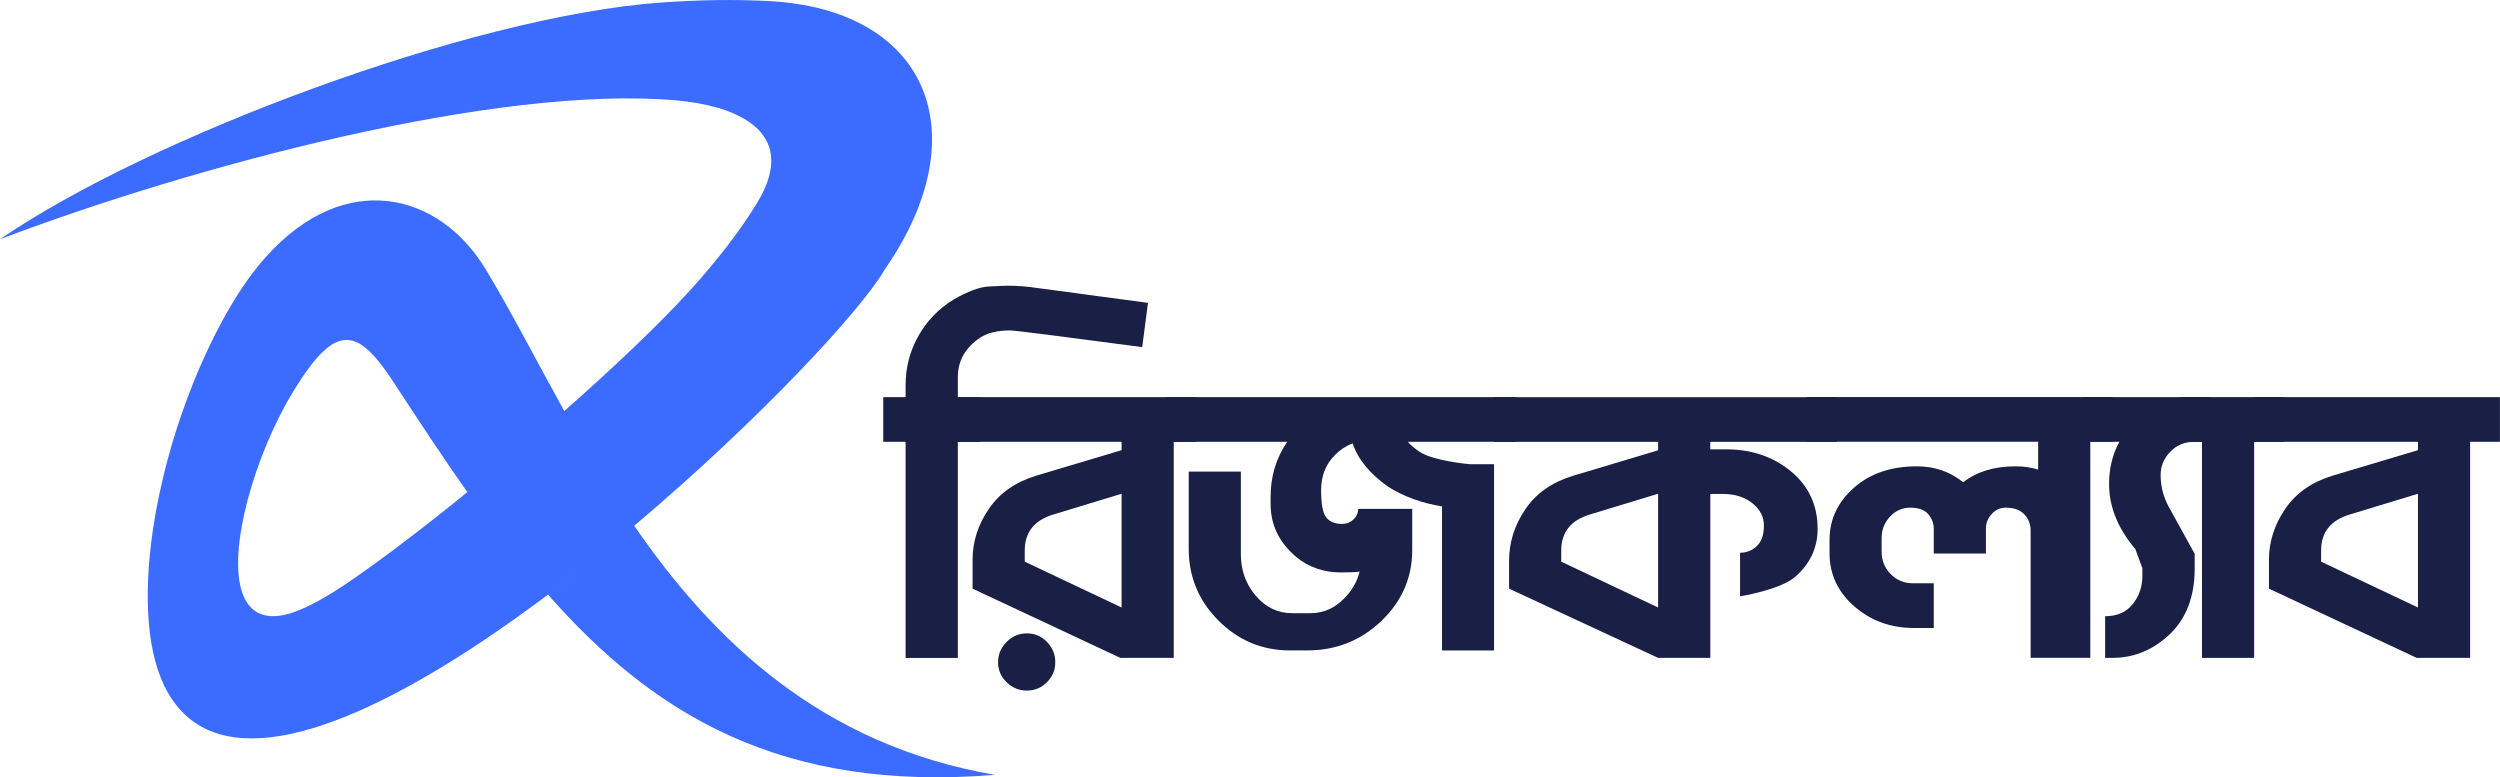 <svg xmlns="http://www.w3.org/2000/svg" id="Layer_2" data-name="Layer 2" viewBox="0 0 335.55 104.33"><defs><style>      .cls-1 {        fill: #3c6cff;        fill-rule: evenodd;      }      .cls-2 {        fill: #191f45;      }    </style></defs><g id="Layer_1-2" data-name="Layer 1"><g><g><path class="cls-2" d="m121.55,88.3v-29h-3v-6h3v-1.62c0-2.35.57-4.54,1.71-6.58,1.14-2.03,2.72-3.67,4.74-4.9,1.87-1.08,3.42-1.66,4.63-1.74,1.21-.07,2.09-.11,2.65-.11,1.25,0,2.5.09,3.75.28l15.05,2.02-.77,5.94c-11.21-1.49-17.12-2.24-17.75-2.24-1.65,0-2.98.32-3.97.95-2.02,1.34-3.03,3.12-3.03,5.32v2.69h3v6h-3v29h-7Z"></path><path class="cls-2" d="m150.37,88.3l-19.83-9.29v-3.86c0-2.43.72-4.7,2.17-6.83,1.44-2.13,3.57-3.62,6.38-4.48l11.45-3.42v-1.12h-23v-6h33v6h-3v29h-7.17Zm-15.26,3.27c-.77-.75-1.15-1.64-1.15-2.69s.38-1.95,1.15-2.72c.76-.77,1.67-1.15,2.72-1.15s1.94.38,2.69,1.15c.75.77,1.12,1.67,1.12,2.72s-.37,1.94-1.12,2.69c-.75.75-1.64,1.12-2.69,1.12s-1.95-.37-2.72-1.12Zm15.43-25.3l-9.17,2.79c-2.55.77-3.83,2.38-3.83,4.82v1.51l13,6.15v-15.26Z"></path><path class="cls-2" d="m193.55,87.3v-19.33c-2.71-.44-5.11-1.31-7.2-2.62-2.48-1.75-4.08-3.69-4.8-5.84-.88.33-1.66.84-2.34,1.53-1.26,1.24-1.89,2.82-1.89,4.75s.23,3.08.69,3.66c.46.58,1.16.87,2.11.87.61,0,1.12-.2,1.54-.6.42-.4.63-.87.63-1.42h7.26v5.51c0,3.71-1.38,6.89-4.14,9.53-2.76,2.64-6.09,3.96-9.97,3.96h-2.27c-3.75,0-6.95-1.33-9.62-4-2.66-2.67-4-5.88-4-9.63v-10.37h7v11.11c0,2.14.67,3.99,2,5.55,1.33,1.56,2.95,2.34,4.86,2.34h2.51c1.87,0,3.49-.79,4.86-2.37.84-.94,1.41-2.01,1.71-3.21-.53.08-1.39.11-2.58.11-2.14,0-4.27-.68-5.91-2.06-2.3-1.93-3.46-4.3-3.46-7.13v-.96c0-2.74.74-5.2,2.23-7.38h-16.23v-6h47v6h-14.59c.34.37.88.87,1.62,1.36,1.9,1.23,6.66,1.64,6.66,1.64h3.3v25h-7Z"></path><path class="cls-2" d="m222.55,88.3l-20-9.29v-3.77c0-2.44.72-4.73,2.17-6.87,1.44-2.14,3.57-3.64,6.38-4.5l11.45-3.43v-1.13h-22v-6h46v6h-17v1h1.92c3.51-.04,6.47.95,8.88,2.93,2.41,1.98,3.61,4.56,3.61,7.73,0,2.54-1,4.69-3,6.44-2,1.76-7.41,2.63-7.41,2.63v-5.85c.88,0,1.63-.3,2.26-.91.63-.6.94-1.51.94-2.72s-.51-2.17-1.54-3.01c-1.03-.83-2.34-1.25-3.94-1.25h-1.71v22h-7Zm0-22.03l-9.17,2.79c-2.55.77-3.83,2.38-3.83,4.82v1.51l13,6.15v-15.26Z"></path><path class="cls-2" d="m272.55,88.3v-17.08c0-.86-.28-1.59-.84-2.18-.56-.6-1.4-.9-2.53-.9-.7,0-1.32.28-1.84.84-.53.56-.79,1.21-.79,1.96v3.36h-7v-3.36c0-.71-.25-1.35-.74-1.93-.49-.58-1.3-.87-2.42-.87-1.05,0-1.96.4-2.71,1.2-.75.8-1.13,1.76-1.13,2.88v1.81c0,1.2.41,2.21,1.22,3.03.81.82,1.81,1.23,3,1.23h2.78v6h-2.65c-3.13,0-5.8-.97-8.02-2.91-2.22-1.94-3.32-4.32-3.32-7.14v-1.76c0-2.75,1.09-5.08,3.27-7.01s5-2.88,8.47-2.88c2.35,0,4.42.71,6.2,2.14,1.83-1.43,4.17-2.14,7.04-2.14,1.08,0,2.09.15,3.02.44v-3.74h-31v-6h41v6h-3v29h-8Z"></path><path class="cls-2" d="m282.55,88.3v-5.59c1.6,0,2.83-.54,3.7-1.62.87-1.08,1.3-2.35,1.3-3.81v-1.01c-.32-.88-.62-1.69-.94-2.57-2.36-2.78-3.53-5.69-3.53-8.74,0-2.09.46-3.98,1.38-5.66h-4.91v-6h17v6h-2.05c-1.27,0-2.34.44-3.2,1.33-.87.88-1.3,1.93-1.3,3.15,0,1.47.36,2.89,1.09,4.25l3.48,6.3v1.99c0,3.65-1.07,6.54-3.2,8.67-2.28,2.21-4.89,3.31-7.82,3.31h-.98Z"></path><path class="cls-2" d="m295.55,88.3v-29h-3v-6h14v6h-4v29h-7Z"></path><path class="cls-2" d="m324.37,88.3l-19.83-9.29v-3.86c0-2.43.72-4.7,2.17-6.83,1.44-2.13,3.57-3.62,6.38-4.48l11.45-3.42v-1.12h-22v-6h33v6h-4v29h-7.17Zm.17-22.03l-9.17,2.79c-2.55.77-3.83,2.38-3.83,4.82v1.51l13,6.15v-15.26Z"></path></g><path class="cls-1" d="m85.12,70.57c16.43-13.87,30.37-28.75,33.64-34.41C131.47,17.83,124.46,1.23,103.14.14c-4.57-.24-9.45-.16-14.54.21C63.01,2.23,19.87,18.48,0,32.11,25.94,22.27,66.8,11.33,90.83,13.48c3.76.34,7.39,1.24,9.8,2.95.21.15.4.3.59.45.12.1.23.2.34.3.1.09.19.18.27.27.06.06.12.12.17.18.08.08.15.17.21.25.09.11.17.21.24.32.09.12.17.24.24.37.16.25.29.51.4.78.05.11.09.23.13.34.03.07.05.13.06.2.03.07.05.14.06.21.02.08.04.15.05.23.02.06.03.11.03.16.02.07.03.14.04.21.02.11.03.23.04.34.15,1.72-.41,3.8-1.92,6.26-2.46,4.01-5.57,7.94-8.99,11.7-4.09,4.51-10.19,10.29-16.85,16.17-3.84-6.91-7.22-13.53-10.57-19.06-6.22-10.26-18.83-13.49-29.46-1.65-3.34,3.72-6.28,8.87-8.76,14.53-.36.81-.7,1.64-1.04,2.48-.17.42-.33.84-.49,1.26-.16.42-.32.84-.48,1.27-.1.25-.19.5-.27.76-.33.92-.64,1.84-.94,2.76-.1.3-.19.6-.28.9-.03.09-.06.19-.09.28-.09.28-.17.55-.25.82-.02.05-.03.09-.04.13,0,.01,0,.02-.01.03-.85,2.91-1.55,5.85-2.09,8.74-.08.42-.15.84-.22,1.26-1.47,8.82-1.28,17.04,1.29,22.34,6,12.4,22.59,7.01,40.42-4.46.36-.23.71-.46,1.07-.69,1.03-.67,2.05-1.36,3.08-2.07.46-.32.93-.64,1.39-.97.46-.32.93-.65,1.39-.98.46-.33.93-.66,1.39-1,.09-.06.17-.12.25-.18.38-.28.76-.55,1.14-.83.46-.34.93-.68,1.39-1.03h0c1.47-1.11,2.94-2.24,4.39-3.38-1.46,1.15-2.92,2.28-4.39,3.38,14.26,16.22,31.47,26.52,59.98,24.19-23.31-4.01-37.82-18.04-48.41-33.43Zm-23.04-3.99c-.05.05-.11.09-.16.13-.26.21-.54.43-.78.63-.07.05-.13.1-.2.16-.08.07-.17.13-.25.2-.04.03-.07.06-.1.08-5.02,4.02-9.76,7.59-13.61,10.22-2.77,1.9-5.38,3.41-7.56,4.17-1.33.46-2.46.61-3.4.49-.08,0-.15-.02-.22-.03-.09-.01-.17-.03-.25-.05-.11-.02-.21-.05-.31-.09-.09-.03-.18-.06-.26-.09-.04-.02-.08-.03-.12-.05-.08-.03-.15-.06-.22-.1-.01,0-.02,0-.03-.02-.09-.05-.18-.1-.26-.15-.09-.06-.18-.12-.26-.18,0,0,0,0-.01,0-.08-.06-.16-.13-.23-.2-.08-.07-.15-.15-.23-.23-.15-.16-.29-.33-.42-.52-.06-.09-.12-.18-.17-.27-.06-.1-.12-.2-.17-.31-.06-.1-.11-.21-.15-.32-.03-.06-.06-.13-.08-.2-.02-.05-.04-.09-.06-.14-2.15-5.81,1.69-18.83,6.83-27.24.7-1.14,1.36-2.14,1.98-2.98.85-1.15,1.63-2.04,2.39-2.67.09-.08.18-.14.26-.21.23-.18.46-.33.68-.46.1-.06.2-.12.31-.16.09-.05.18-.09.26-.12.02-.01.05-.02.08-.03.09-.04.18-.07.27-.09,0,0,0,0,.01,0,.2-.06.39-.09.58-.11.32-.04.64-.01.97.06.11.03.23.06.34.1.22.07.45.17.67.29.11.06.22.13.34.21.09.06.18.12.27.19.05.04.1.08.15.12.85.66,1.73,1.65,2.67,2.95.08.11.16.22.24.33.08.11.16.23.24.34.21.3.42.62.64.95,3.36,5.15,6.64,10.14,9.97,14.86-.17.14-.41.33-.66.54Z"></path></g></g></svg>